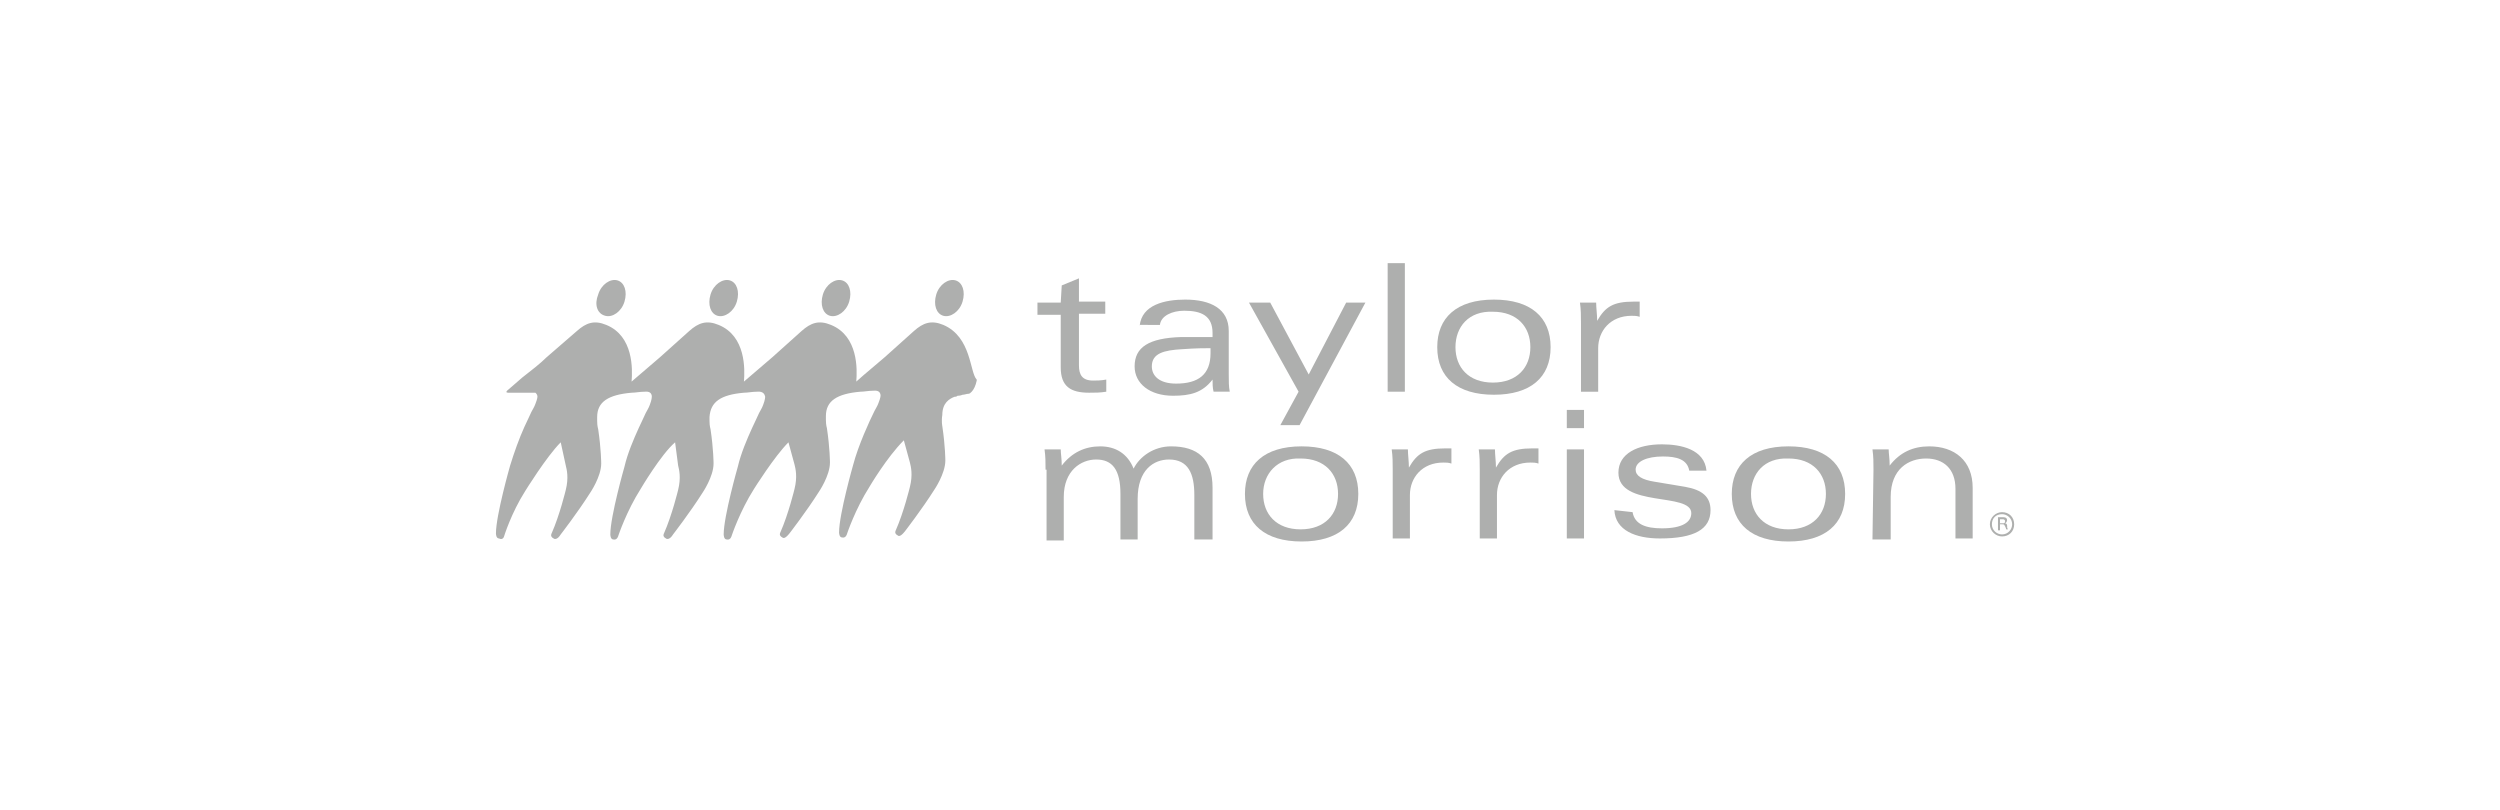 <?xml version="1.0" encoding="UTF-8"?>
<!-- Generator: Adobe Illustrator 27.0.0, SVG Export Plug-In . SVG Version: 6.00 Build 0)  -->
<svg xmlns="http://www.w3.org/2000/svg" xmlns:xlink="http://www.w3.org/1999/xlink" width="247px" height="80px" version="1.1" id="Layer_1" x="0px" y="0px" viewBox="0 0 247 80" style="enable-background:new 0 0 247 80;" xml:space="preserve">
<style type="text/css">
	.st0{fill:#AEAFAE;}
</style>
<g id="Page-1">
	<g id="Taylor-Morrison-Logo">
		<g id="TM_Logo_desktop" transform="translate(49, 26)">
			<path id="Path" class="st0" d="M55.9,2.2l1.7-0.7v2.3h2.6v1.2h-2.6v5.1c0,0.9,0.3,1.5,1.4,1.5c0.3,0,0.8,0,1.3-0.1v1.2     c-0.6,0.1-1.1,0.1-1.7,0.1c-1.8,0-2.8-0.6-2.8-2.5V5.1h-2.3V3.9h2.3L55.9,2.2L55.9,2.2z"></path>
			<path id="Shape" class="st0" d="M63.6,6.2c0.2-2.1,2.5-2.6,4.5-2.6c2.5,0,4.3,0.9,4.3,3.1V11c0,0.7,0,1.2,0.1,1.7h-1.6     c-0.1-0.4-0.1-0.8-0.1-1.2h0c-1,1.3-2.2,1.6-3.9,1.6c-2.3,0-3.8-1.2-3.8-2.9c0-1.9,1.4-2.8,4.6-2.9c1.3,0,2.2,0,3.1,0V6.9     c0-1.7-1.1-2.2-2.8-2.2c-1.2,0-2.3,0.5-2.4,1.4H63.6z M70.6,8.4c-0.6,0-1.4,0-2.8,0.1c-1.8,0.1-3,0.4-3,1.7     c0,0.9,0.7,1.7,2.4,1.7c2.2,0,3.4-0.9,3.4-3V8.4z"></path>
			<polygon id="Path_00000148647318678082193470000009119246943986670997_" class="st0" points="85.9,3.9 79.4,16 77.5,16      79.3,12.7 74.4,3.9 76.5,3.9 80.3,11 84,3.9 85.9,3.9    "></polygon>
			<polygon id="Path_00000104703738010872218530000015825642826206562176_" class="st0" points="88.1,0 89.8,0 89.8,12.7 88.1,12.7         "></polygon>
			<path id="Shape_00000123419017697887296500000002290763232422697906_" class="st0" d="M98.6,13c-3.6,0-5.6-1.7-5.6-4.7     c0-2.9,1.9-4.7,5.6-4.7c3.6,0,5.6,1.7,5.6,4.7C104.2,11.3,102.2,13,98.6,13z M94.8,8.3c0,2,1.3,3.5,3.7,3.5     c2.4,0,3.7-1.5,3.7-3.5c0-2-1.3-3.5-3.7-3.5C96.1,4.7,94.8,6.3,94.8,8.3z"></path>
			<path id="Path_00000151521360510891067410000011585358847068136106_" class="st0" d="M107.2,5.9c0-0.7,0-1.3-0.1-2h1.6     c0,0.5,0.1,1.2,0.1,1.8h0c0.8-1.4,1.6-1.9,3.6-1.9h0.6v1.5c-0.3-0.1-0.5-0.1-0.8-0.1c-2.1,0-3.3,1.5-3.3,3.2v4.3h-1.7L107.2,5.9     L107.2,5.9z"></path>
			<path id="Path_00000103240873253317623110000001173585188937615003_" class="st0" d="M54.3,20.4c0-0.7,0-1.3-0.1-2h1.6     c0,0.4,0.1,0.9,0.1,1.6h0c1-1.3,2.3-1.9,3.8-1.9c1.5,0,2.7,0.7,3.3,2.2c0.6-1.2,2-2.2,3.7-2.2c2.6,0,4.1,1.2,4.1,4.1v5.1H69v-4.4     c0-2.1-0.6-3.5-2.5-3.5c-1.5,0-3.1,1-3.1,3.9v4h-1.7v-4.5c0-2.4-0.8-3.4-2.4-3.4c-1.5,0-3.2,1.1-3.2,3.7v4.3h-1.7V20.4z"></path>
			<path id="Shape_00000019665101566062098530000002674808626482839173_" class="st0" d="M79.6,27.5c-3.6,0-5.6-1.7-5.6-4.7     c0-2.9,1.9-4.7,5.6-4.7c3.6,0,5.6,1.7,5.6,4.7C85.2,25.8,83.2,27.5,79.6,27.5z M75.8,22.8c0,2,1.3,3.5,3.7,3.5     c2.4,0,3.7-1.5,3.7-3.5c0-2-1.3-3.5-3.7-3.5C77.2,19.2,75.8,20.8,75.8,22.8z"></path>
			<path id="Path_00000038395669899614388210000018013558049903897502_" class="st0" d="M88.6,20.4c0-0.7,0-1.3-0.1-2h1.6     c0,0.5,0.1,1.2,0.1,1.8h0c0.8-1.4,1.6-1.9,3.6-1.9h0.6v1.5c-0.3-0.1-0.5-0.1-0.8-0.1c-2.1,0-3.3,1.5-3.3,3.2v4.3h-1.7V20.4z"></path>
			<path id="Path_00000078760194066008228450000004995338361569988756_" class="st0" d="M97.2,20.4c0-0.7,0-1.3-0.1-2h1.6     c0,0.5,0.1,1.2,0.1,1.8h0c0.8-1.4,1.6-1.9,3.6-1.9h0.6v1.5c-0.3-0.1-0.5-0.1-0.8-0.1c-2.1,0-3.3,1.5-3.3,3.2v4.3h-1.7V20.4z"></path>
			<path id="Shape_00000156556393750915174560000001544607958567576210_" class="st0" d="M105.8,14.5h1.7v1.8h-1.7V14.5z      M105.8,18.4h1.7v8.8h-1.7V18.4z"></path>
			<path id="Path_00000093860255186007302800000014374875868371456930_" class="st0" d="M112.3,24.6c0.2,1.2,1.3,1.6,2.9,1.6     c2,0,2.9-0.6,2.9-1.5c0-2.1-7.2-0.5-7.2-4c0-1.9,1.9-2.8,4.3-2.8c1.9,0,4.2,0.5,4.4,2.6h-1.7c-0.2-1.1-1.2-1.4-2.6-1.4     c-1.6,0-2.7,0.5-2.7,1.3c0,0.6,0.6,1,1.9,1.2l3,0.5c1.7,0.3,2.5,1,2.5,2.3c0,1.9-1.6,2.8-5,2.8c-2.4,0-4.4-0.8-4.5-2.8     L112.3,24.6L112.3,24.6z"></path>
			<path id="Shape_00000037664709138063778800000014473859953072409257_" class="st0" d="M127.7,27.5c-3.6,0-5.6-1.7-5.6-4.7     c0-2.9,1.9-4.7,5.6-4.7c3.6,0,5.6,1.7,5.6,4.7C133.3,25.8,131.3,27.5,127.7,27.5z M124,22.8c0,2,1.3,3.5,3.7,3.5     c2.4,0,3.7-1.5,3.7-3.5c0-2-1.3-3.5-3.7-3.5C125.3,19.2,124,20.8,124,22.8z"></path>
			<path id="Path_00000147934542644458159990000011133161971271194549_" class="st0" d="M136.1,20.4c0-0.7,0-1.3-0.1-2h1.6     c0,0.4,0.1,0.9,0.1,1.6h0c1-1.3,2.3-1.9,3.9-1.9c2.5,0,4.3,1.4,4.3,4.1v5h-1.7v-4.9c0-2-1.2-3-2.9-3c-1.7,0-3.5,1-3.5,3.8v4.2     h-1.8L136.1,20.4L136.1,20.4z"></path>
			<path id="Path_00000046331421598704008750000011192399400592345505_" class="st0" d="M21.9,5.2c0.7,0.2,1.6-0.4,1.9-1.4     c0.3-1,0-1.9-0.7-2.1c-0.7-0.2-1.6,0.4-1.9,1.4C20.9,4.1,21.2,5,21.9,5.2z"></path>
			<path id="Path_00000183964270767827174770000001450348362888750491_" class="st0" d="M44.2,5.2c0.7,0.2,1.6-0.4,1.9-1.4     c0.3-1,0-1.9-0.7-2.1c-0.7-0.2-1.6,0.4-1.9,1.4C43.2,4.1,43.5,5,44.2,5.2z"></path>
			<path id="Path_00000183216416528602733060000011384727123625041796_" class="st0" d="M33,5.2c0.7,0.2,1.6-0.4,1.9-1.4     c0.3-1,0-1.9-0.7-2.1c-0.7-0.2-1.6,0.4-1.9,1.4C32,4.1,32.3,5,33,5.2z"></path>
			<path id="Path_00000140001814142440835720000000517626490780784287_" class="st0" d="M44.2,6.1c-1.2-0.5-2-0.2-2.9,0.6l-2.9,2.6     c-0.8,0.7-1.8,1.5-2.8,2.4c0.1-1.2,0.2-4.5-2.5-5.6c-1.2-0.5-2-0.2-2.9,0.6l-2.9,2.6c-0.7,0.6-2.8,2.4-2.8,2.4     c0.1-1.2,0.2-4.5-2.5-5.6c-1.2-0.5-2-0.2-2.9,0.6l-2.9,2.6c-0.7,0.6-2.8,2.4-2.8,2.4h0c0.1-1.2,0.2-4.5-2.5-5.6     c-1.2-0.5-2-0.2-2.9,0.6L5,9.3c-0.6,0.6-1.5,1.3-2.4,2l-1.5,1.3c-0.1,0.1-0.1,0.2,0.1,0.2h2.7c0.1,0.1,0.2,0.2,0.2,0.4     c0,0,0,0.2-0.2,0.7l0,0c-0.1,0.3-0.3,0.6-0.4,0.8c-0.2,0.4-0.4,0.9-0.7,1.5l0,0c-0.5,1.1-1,2.5-1.4,3.8c0,0-1.4,4.9-1.4,6.7     c0,0,0,0.5,0.3,0.5C0.7,27.4,0.8,27,0.8,27s0.7-2.3,2.1-4.5c0,0,2.1-3.4,3.5-4.8L6.9,20c0.1,0.4,0.3,1.2,0,2.4     c0,0-0.6,2.5-1.4,4.3c0,0-0.2,0.3,0.2,0.5c0.1,0.1,0.4,0.1,0.7-0.4c0,0,1.7-2.2,2.9-4.1c0,0,1.1-1.6,1.1-2.9c0,0,0-1.4-0.3-3.4     c0,0-0.1-0.3-0.1-0.8c0-0.1,0-0.3,0-0.4c0-1.5,1.1-2.2,3.4-2.4h0c0.4,0,0.8-0.1,1.3-0.1c0.1,0,0.7-0.1,0.7,0.5c0,0,0,0.3-0.2,0.8     l0,0c-0.1,0.3-0.3,0.6-0.4,0.8c-0.2,0.4-0.4,0.9-0.7,1.5l0,0c-0.5,1.1-1.1,2.5-1.4,3.8c0,0-1.4,4.9-1.4,6.7c0,0,0,0.5,0.3,0.5     c0.4,0.1,0.5-0.4,0.5-0.4s0.8-2.4,2.2-4.6c0,0,2-3.4,3.4-4.6L18,20c0.1,0.4,0.3,1.2,0,2.4c0,0-0.6,2.5-1.4,4.3     c0,0-0.2,0.3,0.2,0.5c0.1,0.1,0.4,0.1,0.7-0.4c0,0,1.7-2.2,2.9-4.1c0,0,1.1-1.6,1.1-2.9c0,0,0-1.4-0.3-3.4c0,0-0.1-0.3-0.1-0.8     c0,0,0-0.3,0-0.4c0.1-1.5,1.1-2.2,3.4-2.4c0.4,0,0.8-0.1,1.3-0.1c0.1,0,0.7-0.1,0.8,0.5c0,0,0,0.3-0.2,0.8l0,0     c-0.1,0.3-0.3,0.6-0.4,0.8c-0.2,0.4-0.4,0.9-0.7,1.5l0,0c-0.5,1.1-1.1,2.5-1.4,3.8c0,0-1.4,4.9-1.4,6.7c0,0,0,0.5,0.3,0.5     c0.4,0.1,0.5-0.4,0.5-0.4s0.8-2.4,2.2-4.6c0,0,2-3.2,3.4-4.6l0.6,2.2c0.1,0.4,0.3,1.2,0,2.4c0,0-0.6,2.5-1.4,4.3     c0,0-0.2,0.3,0.2,0.5c0.1,0.1,0.3,0.1,0.7-0.4c0,0,1.7-2.2,2.9-4.1c0,0,1.1-1.6,1.1-2.9c0,0,0-1.4-0.3-3.4c0,0-0.1-0.3-0.1-0.8     c0-0.1,0-0.3,0-0.4c0-1.5,1.1-2.2,3.4-2.4c0.4,0,0.8-0.1,1.3-0.1c0.1,0,0.7-0.1,0.7,0.5c0,0,0,0.2-0.2,0.7l0,0     c-0.1,0.3-0.3,0.6-0.4,0.8l0,0c-0.5,1-1.6,3.4-2.1,5.3c0,0-1.4,4.9-1.4,6.7c0,0,0,0.5,0.3,0.5c0.4,0.1,0.5-0.4,0.5-0.4     s0.8-2.4,2.2-4.6c0,0,1.7-2.9,3.4-4.6l0.6,2.2c0.1,0.4,0.3,1.2,0,2.4c0,0-0.6,2.5-1.4,4.3c0,0-0.2,0.3,0.2,0.5     c0.1,0.1,0.3,0.1,0.7-0.4c0,0,1.7-2.2,2.9-4.1c0,0,1.1-1.6,1.1-2.9c0,0,0-1.4-0.3-3.4c0,0-0.1-0.5,0-1.1c0-1.2,0.7-1.6,1.2-1.8     c0.1,0,0.2,0,0.3-0.1c0,0,0.3,0,0.5-0.1c0.2,0,0.4-0.1,0.6-0.1c0.1,0,0.2-0.1,0.3-0.2c0.2-0.2,0.4-0.6,0.5-1.1l0-0.1     C46.8,10.8,47,7.3,44.2,6.1z"></path>
			<path id="Path_00000087373034291452655860000000014231760870975894_" class="st0" d="M10.8,5.2c0.7,0.2,1.6-0.4,1.9-1.4     c0.3-1,0-1.9-0.7-2.1c-0.7-0.2-1.6,0.4-1.9,1.4C9.7,4.1,10,5,10.8,5.2z"></path>
			<path id="Shape_00000119802351521763766100000001594572972337247377_" class="st0" d="M150,25.8c0,0.7-0.5,1.2-1.2,1.2     c-0.6,0-1.2-0.5-1.2-1.2s0.6-1.2,1.2-1.2C149.5,24.6,150,25.1,150,25.8z M147.8,25.8c0,0.6,0.5,1,1,1c0.6,0,1-0.5,1-1     c0-0.6-0.5-1-1-1C148.2,24.8,147.8,25.2,147.8,25.8z M148.4,25.1h0.5c0.1,0,0.4,0,0.4,0.3c0,0,0,0.2-0.2,0.3     c0.1,0,0.2,0.1,0.2,0.2c0,0.2,0,0.3,0.1,0.4h-0.2c0-0.1,0-0.1-0.1-0.3s-0.1-0.2-0.3-0.2h-0.2v0.6h-0.2L148.4,25.1L148.4,25.1z      M148.6,25.7h0.3c0.1,0,0.2,0,0.2-0.2c0-0.2-0.2-0.2-0.2-0.2h-0.3V25.7z"></path>
		</g>
	</g>
</g>
</svg>
